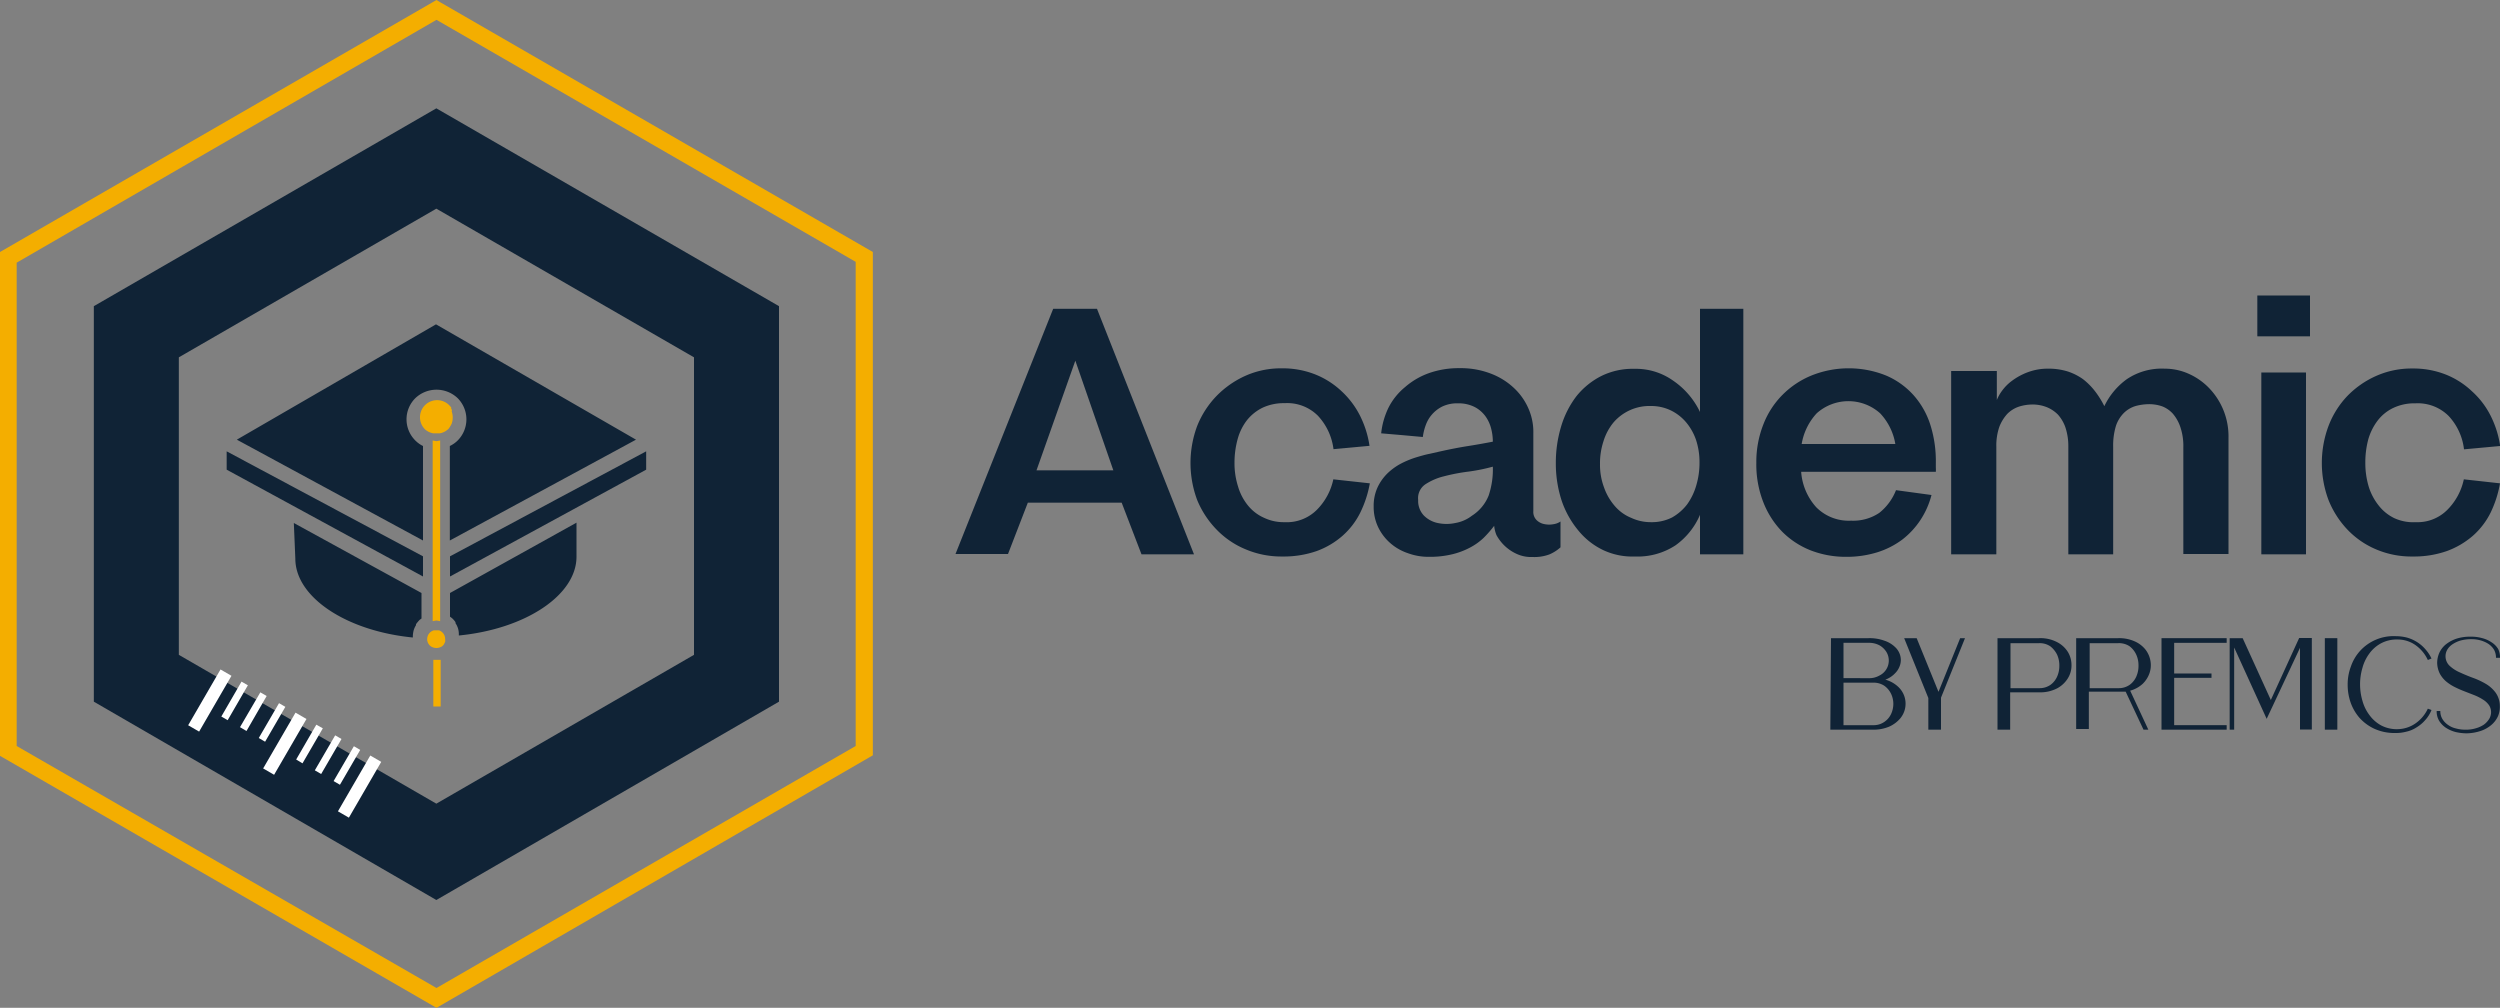 <svg id="Capa_1" data-name="Capa 1" xmlns="http://www.w3.org/2000/svg" viewBox="0 0 150 60.47"><rect x="0" y="0" width="150" height="60.47" fill="#808080" stroke="none"/><defs><style>.cls-1{fill:#102336;}.cls-2{fill:#f4ae00;}.cls-3{fill:#1d1d1b;}.cls-4{fill:#fff;}</style></defs><polygon class="cls-1" points="13.6 27.36 13.6 27.8 13.6 28.18 25.38 34.59 25.38 34.26 25.38 33.74 25.38 33.38 13.6 27.08 13.6 27.36"/><polygon class="cls-1" points="27 34.59 38.77 28.18 38.77 27.08 27 33.38 27 34.59"/><path class="cls-2" d="M26.09,39.59H26v2.8h.44v-2.8h-.32Z"/><polygon class="cls-2" points="26.18 37.23 26.18 37.23 26.41 37.27 26.41 26.43 26.19 26.47 25.96 26.43 25.96 37.27 26.18 37.23 26.18 37.23"/><path class="cls-2" d="M26.34,37.82l-.21,0-.1,0a.55.55,0,0,0-.4.53.5.5,0,0,0,.11.32.43.43,0,0,0,.18.15.62.62,0,0,0,.63-.06l.08-.09.08-.16h0a.88.88,0,0,0,0-.16A.55.55,0,0,0,26.34,37.82Z"/><polygon class="cls-3" points="26.18 37.23 26.18 37.23 26.18 37.23 26.18 37.23"/><path class="cls-1" d="M14.21,26.38l11.17,6.05V26.76a1.68,1.68,0,0,1-.46-.33,1.79,1.79,0,0,1,0-2.54,1.84,1.84,0,0,1,2.54,0,1.8,1.8,0,0,1,0,2.54,1.73,1.73,0,0,1-.47.33v5.67l11.17-6.05-12-6.92Z"/><path class="cls-1" d="M17.72,33.52c0,2.31,3.06,4.34,7.05,4.73v-.07a1.63,1.63,0,0,1,.05-.36l0,0a1.23,1.23,0,0,1,.14-.31l0-.06a2.75,2.75,0,0,1,.22-.26l0,0,.11-.08V35.58l-7.66-4.2Z"/><path class="cls-1" d="M27,37l.11.08,0,0a1.31,1.31,0,0,1,.22.25l0,.06a1.27,1.27,0,0,1,.15.31v0a1.2,1.2,0,0,1,.05.36v.07c4-.39,7.06-2.42,7.06-4.73V31.36L27,35.58Z"/><path class="cls-2" d="M27.12,24.6a.44.44,0,0,1-.05-.09l0-.07-.12-.13a1,1,0,0,0-1.45,1.45A1,1,0,0,0,26,26l.2,0,.19,0a1,1,0,0,0,.53-.28A.65.65,0,0,0,27,25.6a1.19,1.19,0,0,0,.1-.18h0a1.11,1.11,0,0,0,0-.74Z"/><path class="cls-1" d="M63.19,18.53h2.63l5.82,14.73H68.49l-1.19-3.1-5.63,0-1.19,3.08H57.33Zm-1,9.69h4.61l-2.28-6.58Z"/><path class="cls-1" d="M77.07,31.33A2.55,2.55,0,0,0,79,30.6a3.67,3.67,0,0,0,1-1.84l2.19.24a6.65,6.65,0,0,1-.57,1.75,4.55,4.55,0,0,1-1.06,1.39,4.87,4.87,0,0,1-1.55.92,6,6,0,0,1-2.07.33,5.47,5.47,0,0,1-2.2-.43A5.13,5.13,0,0,1,73,31.78,5.59,5.59,0,0,1,71.83,30a6.36,6.36,0,0,1,0-4.44A5.55,5.55,0,0,1,73,23.75a5.66,5.66,0,0,1,1.72-1.2,5.22,5.22,0,0,1,2.18-.45,5.3,5.3,0,0,1,2,.36,5,5,0,0,1,1.58,1,5.18,5.18,0,0,1,1.11,1.46,5.94,5.94,0,0,1,.58,1.83l-2.16.2a3.59,3.59,0,0,0-.93-2,2.6,2.6,0,0,0-2-.76,3,3,0,0,0-1.32.27,2.74,2.74,0,0,0-.94.75,3.24,3.24,0,0,0-.56,1.13,5.32,5.32,0,0,0-.19,1.43,4.58,4.58,0,0,0,.21,1.41,3.25,3.25,0,0,0,.59,1.14,2.6,2.6,0,0,0,1,.76A2.72,2.72,0,0,0,77.07,31.33Z"/><path class="cls-1" d="M89.65,31.55a7.06,7.06,0,0,1-.63.72,3.64,3.64,0,0,1-.83.59,4.49,4.49,0,0,1-1.07.4,5.72,5.72,0,0,1-1.38.15,3.57,3.57,0,0,1-1.27-.22,3.1,3.1,0,0,1-1.06-.61,3,3,0,0,1-.72-.95,2.82,2.82,0,0,1-.27-1.24,2.66,2.66,0,0,1,.23-1.14,2.9,2.9,0,0,1,.6-.85,3.56,3.56,0,0,1,.8-.58,5.6,5.6,0,0,1,.89-.37c.3-.09.57-.17.83-.22l.62-.14q.94-.21,1.71-.33c.51-.08,1-.17,1.47-.26a3.09,3.09,0,0,0-.1-.78,2.17,2.17,0,0,0-.34-.74,1.88,1.88,0,0,0-.65-.56,2.14,2.14,0,0,0-1-.22,2.07,2.07,0,0,0-.94.19,2,2,0,0,0-1,1.13,3.23,3.23,0,0,0-.17.7l-1.21-.11L82.87,26a4.64,4.64,0,0,1,.44-1.54,3.84,3.84,0,0,1,1-1.24,4.46,4.46,0,0,1,1.42-.83,5.34,5.34,0,0,1,1.84-.3,5,5,0,0,1,1.94.35,4.18,4.18,0,0,1,1.39.9,3.72,3.72,0,0,1,.84,1.25A3.48,3.48,0,0,1,92,26v4.67a.69.69,0,0,0,.21.55.91.91,0,0,0,.47.23,1.4,1.4,0,0,0,.54,0,1,1,0,0,0,.41-.16v1.55h0a2.36,2.36,0,0,1-.68.43,2.59,2.59,0,0,1-1,.15,2.06,2.06,0,0,1-1-.21,2.58,2.58,0,0,1-.7-.49,2.64,2.64,0,0,1-.46-.61A2,2,0,0,1,89.65,31.55ZM85.09,30a1.28,1.28,0,0,0,.33.92,1.65,1.65,0,0,0,.84.46,2.51,2.51,0,0,0,1.06,0,2.25,2.25,0,0,0,1-.44,2.55,2.55,0,0,0,1-1.21A4.9,4.9,0,0,0,89.57,28a10.9,10.9,0,0,1-1.49.3,11.31,11.31,0,0,0-1.45.28,3.57,3.57,0,0,0-1.11.48A1,1,0,0,0,85.09,30Z"/><path class="cls-1" d="M104.6,18.53V33.26H102V30.89a4.34,4.34,0,0,1-1.47,1.83,4.14,4.14,0,0,1-2.44.67A4.09,4.09,0,0,1,96.18,33a4.32,4.32,0,0,1-1.48-1.17,5.61,5.61,0,0,1-1-1.79,7.14,7.14,0,0,1-.35-2.26,7.5,7.5,0,0,1,.32-2.2,5.65,5.65,0,0,1,.91-1.8,4.56,4.56,0,0,1,1.48-1.21,4.24,4.24,0,0,1,2-.44,3.85,3.85,0,0,1,2.33.71A4.76,4.76,0,0,1,102,24.72V18.53Zm-5.55,12.8a2.7,2.7,0,0,0,1.27-.28,3,3,0,0,0,.91-.79,3.71,3.71,0,0,0,.55-1.15,4.73,4.73,0,0,0,.19-1.37,4.24,4.24,0,0,0-.21-1.35,3.32,3.32,0,0,0-.6-1.06,2.81,2.81,0,0,0-.92-.71,2.73,2.73,0,0,0-1.19-.26,2.85,2.85,0,0,0-2.25,1,3.29,3.29,0,0,0-.59,1.11A4.24,4.24,0,0,0,96,27.85a3.86,3.86,0,0,0,.24,1.39,3.4,3.4,0,0,0,.63,1.1,2.56,2.56,0,0,0,1,.73A2.76,2.76,0,0,0,99.05,31.33Z"/><path class="cls-1" d="M116.15,27.77v.28a2.11,2.11,0,0,1,0,.26h-8.08a3.54,3.54,0,0,0,.91,2.13,2.74,2.74,0,0,0,2.09.8,2.8,2.8,0,0,0,1.69-.47,3.25,3.25,0,0,0,1-1.36l2.13.29a5,5,0,0,1-.67,1.51,4.85,4.85,0,0,1-1.09,1.17,5,5,0,0,1-1.5.76,6.23,6.23,0,0,1-1.88.27,5.83,5.83,0,0,1-2.09-.38,5,5,0,0,1-1.7-1.1,5.26,5.26,0,0,1-1.15-1.77,6.21,6.21,0,0,1-.43-2.39,6.11,6.11,0,0,1,.42-2.3,5.13,5.13,0,0,1,1.16-1.79,5.24,5.24,0,0,1,1.73-1.15,6,6,0,0,1,4.47,0,4.68,4.68,0,0,1,1.67,1.2,4.91,4.91,0,0,1,1,1.79A7.2,7.2,0,0,1,116.15,27.77Zm-2.43-1.13a3.53,3.53,0,0,0-.91-1.84,2.85,2.85,0,0,0-3.81,0,3.59,3.59,0,0,0-.9,1.84Z"/><path class="cls-1" d="M133.71,26.24v7H131V26.85a3.55,3.55,0,0,0-.18-1.23,2.43,2.43,0,0,0-.45-.8,1.71,1.71,0,0,0-.64-.44,2.41,2.41,0,0,0-.75-.13,3.22,3.22,0,0,0-.84.11,1.72,1.72,0,0,0-.69.4,2,2,0,0,0-.49.78,4.06,4.06,0,0,0-.17,1.27v6.45H124.1V26.81a3.57,3.57,0,0,0-.17-1.15,2.26,2.26,0,0,0-.46-.79,2,2,0,0,0-.69-.45,2.31,2.31,0,0,0-.83-.15,2.76,2.76,0,0,0-.82.13,1.78,1.78,0,0,0-.69.43,2.47,2.47,0,0,0-.48.78,3.45,3.45,0,0,0-.18,1.2v6.45h-2.71v-11h2.74V24a2.49,2.49,0,0,1,.31-.55,2.71,2.71,0,0,1,.61-.61,3.8,3.8,0,0,1,.92-.5,3.39,3.39,0,0,1,1.24-.22,3.81,3.81,0,0,1,1.18.17,3.38,3.38,0,0,1,.91.46,4,4,0,0,1,.71.71,5.42,5.42,0,0,1,.57.91,4.26,4.26,0,0,1,1.35-1.62,3.75,3.75,0,0,1,2.27-.63,3.5,3.5,0,0,1,1.47.32,3.89,3.89,0,0,1,1.22.87,4.17,4.17,0,0,1,1.14,2.95Z"/><path class="cls-1" d="M138.6,17.73v2.45h-3.16V17.73Zm-2.92,15.53V22.35h2.68V33.26Z"/><path class="cls-1" d="M144.94,31.33a2.52,2.52,0,0,0,1.89-.73,3.67,3.67,0,0,0,1-1.84L150,29a6.64,6.64,0,0,1-.56,1.75,4.55,4.55,0,0,1-1.06,1.39,5,5,0,0,1-1.56.92,5.94,5.94,0,0,1-2.06.33,5.4,5.4,0,0,1-2.2-.43,5.13,5.13,0,0,1-1.71-1.18A5.59,5.59,0,0,1,139.71,30a6.36,6.36,0,0,1,0-4.44,5.39,5.39,0,0,1,1.13-1.8,5.54,5.54,0,0,1,1.72-1.2,5.22,5.22,0,0,1,2.18-.45,5.3,5.3,0,0,1,2,.36,4.94,4.94,0,0,1,1.57,1,5,5,0,0,1,1.12,1.46,5.94,5.94,0,0,1,.58,1.83l-2.17.2a3.52,3.52,0,0,0-.92-2,2.62,2.62,0,0,0-2-.76,2.94,2.94,0,0,0-1.31.27,2.57,2.57,0,0,0-.94.75,3.43,3.43,0,0,0-.57,1.13,5.33,5.33,0,0,0-.18,1.43,4.9,4.9,0,0,0,.2,1.41,3.44,3.44,0,0,0,.6,1.14,2.66,2.66,0,0,0,.94.76A2.72,2.72,0,0,0,144.94,31.33Z"/><path class="cls-1" d="M109.86,38.29h2.26a2.61,2.61,0,0,1,.94.15,1.67,1.67,0,0,1,.63.37,1.08,1.08,0,0,1,.32.51,1,1,0,0,1,0,.56,1.17,1.17,0,0,1-.3.51,1.52,1.52,0,0,1-.59.39,1.81,1.81,0,0,1,.74.4,1.38,1.38,0,0,1,.15,1.93,1.89,1.89,0,0,1-.64.48,2.41,2.41,0,0,1-1,.19h-2.55Zm2.24,2.4a1.23,1.23,0,0,0,.67-.16,1,1,0,0,0,.41-1.42,1.19,1.19,0,0,0-.41-.39,1.33,1.33,0,0,0-.67-.15h-1.49v2.12Zm.28,2.82a1.11,1.11,0,0,0,.67-.19,1.16,1.16,0,0,0,.41-.47,1.44,1.44,0,0,0,.14-.62,1.4,1.4,0,0,0-.14-.61,1.26,1.26,0,0,0-.41-.48,1.17,1.17,0,0,0-.67-.18h-1.77v2.55Z"/><path class="cls-1" d="M115,38.29l1.31,3.22,1.3-3.22h.29l-1.44,3.57v1.92h-.76v-1.9l-1.45-3.59Z"/><path class="cls-1" d="M122.35,38.29a2.16,2.16,0,0,1,1.08.24,1.65,1.65,0,0,1,.65.6,1.52,1.52,0,0,1,.21.78,1.45,1.45,0,0,1-.22.79,1.69,1.69,0,0,1-.64.6,2.21,2.21,0,0,1-1.08.24h-1.74v2.24h-.76V38.29Zm0,3a1.14,1.14,0,0,0,.68-.2,1.22,1.22,0,0,0,.4-.5,1.57,1.57,0,0,0,.13-.65,1.54,1.54,0,0,0-.13-.65,1.45,1.45,0,0,0-.41-.51,1.13,1.13,0,0,0-.67-.19h-1.72v2.7Z"/><path class="cls-1" d="M127.1,38.29a2.27,2.27,0,0,1,1,.2,1.7,1.7,0,0,1,.64.5,1.53,1.53,0,0,1,.29.68,1.47,1.47,0,0,1-.06.72,1.63,1.63,0,0,1-.41.64,1.8,1.8,0,0,1-.75.41l1.09,2.34h-.29l-1.07-2.28-.21,0h-2v2.24h-.76V38.29Zm0,3a1.14,1.14,0,0,0,.68-.2,1.22,1.22,0,0,0,.4-.5,1.57,1.57,0,0,0,.13-.65,1.54,1.54,0,0,0-.13-.65,1.32,1.32,0,0,0-.4-.51,1.14,1.14,0,0,0-.68-.19h-1.72v2.7Z"/><path class="cls-1" d="M129.69,43.78V38.29h3.91v.28h-3.15v1.84h2.24v.26h-2.24v2.84h3.15v.27Z"/><path class="cls-1" d="M134.56,38.29,136.25,42l1.7-3.72h.76v5.49H138V38.87L136,43.13l-1.95-4.28v4.93h-.27V38.29Z"/><path class="cls-1" d="M139.49,38.29h.75v5.49h-.75Z"/><path class="cls-1" d="M145.89,39.51l-.22.09a2.23,2.23,0,0,0-.81-.94,1.85,1.85,0,0,0-1-.29,2,2,0,0,0-1,.23,2.11,2.11,0,0,0-.69.6,2.55,2.55,0,0,0-.42.86,3.5,3.5,0,0,0,0,2,2.51,2.51,0,0,0,.42.85,2.14,2.14,0,0,0,.69.61,2,2,0,0,0,1,.23,1.93,1.93,0,0,0,1-.3,2.2,2.2,0,0,0,.81-.93l.22.08a2,2,0,0,1-.39.62,2.13,2.13,0,0,1-.52.43,1.78,1.78,0,0,1-.6.25,2.36,2.36,0,0,1-.65.08,2.92,2.92,0,0,1-1.26-.25,2.77,2.77,0,0,1-.9-.66,2.85,2.85,0,0,1-.54-.94,3.24,3.24,0,0,1-.17-1.07,3,3,0,0,1,.19-1.06,2.7,2.7,0,0,1,.54-.93,2.72,2.72,0,0,1,2.16-.9,2.82,2.82,0,0,1,.65.08,2.27,2.27,0,0,1,.6.26,2.24,2.24,0,0,1,.51.43A2.33,2.33,0,0,1,145.89,39.51Z"/><path class="cls-1" d="M150,39.47l-.24,0a1,1,0,0,0-.12-.49,1.13,1.13,0,0,0-.34-.35,1.75,1.75,0,0,0-.48-.21,2,2,0,0,0-.55-.07,2.47,2.47,0,0,0-.63.08,1.78,1.78,0,0,0-.48.22,1,1,0,0,0-.31.31.79.79,0,0,0,.14,1,2.14,2.14,0,0,0,.59.38c.24.11.5.22.77.32a4.64,4.64,0,0,1,.78.36,2,2,0,0,1,.6.53,1.37,1.37,0,0,1,.26.81,1.41,1.41,0,0,1-.11.61,1.52,1.52,0,0,1-.39.52,1.93,1.93,0,0,1-.63.36A2.84,2.84,0,0,1,148,44a3,3,0,0,1-.67-.08,2,2,0,0,1-.57-.25,1.37,1.37,0,0,1-.41-.42,1.1,1.1,0,0,1-.15-.59l.22,0a.9.9,0,0,0,.13.49,1.14,1.14,0,0,0,.34.35,1.3,1.3,0,0,0,.48.21,2,2,0,0,0,.55.07,2,2,0,0,0,.62-.08,1.7,1.7,0,0,0,.49-.22,1.21,1.21,0,0,0,.31-.33.77.77,0,0,0,0-.84,1.22,1.22,0,0,0-.37-.34,3,3,0,0,0-.51-.26l-.59-.23a6.21,6.21,0,0,1-.59-.26,2.59,2.59,0,0,1-.52-.34,1.67,1.67,0,0,1-.37-.46,1.55,1.55,0,0,1-.16-.64,1.52,1.52,0,0,1,.12-.59,1.42,1.42,0,0,1,.38-.51,2.11,2.11,0,0,1,.63-.35,2.67,2.67,0,0,1,.88-.13,2.39,2.39,0,0,1,.66.08,1.79,1.79,0,0,1,.58.25,1.24,1.24,0,0,1,.41.41A1.16,1.16,0,0,1,150,39.47Z"/><path class="cls-2" d="M26.44.15,26.19,0,0,15.12V45.35L26.19,60.47l25.92-15,.26-.15V15.12Zm24.9,44.61L26.19,59.28,1,44.76v-29L26.19,1.19,51.34,15.71Z"/><path class="cls-1" d="M26.18,6.5,5.63,18.37V42.1L26.18,54,46.74,42.1V18.37ZM41.64,21.44V39.29L26.18,48.22,10.73,39.29V21.44l15.45-8.92Z"/><rect class="cls-4" x="10.66" y="41.65" width="3.87" height="0.76" transform="translate(-30.09 31.85) rotate(-59.9)"/><rect class="cls-4" x="12.87" y="41.83" width="2.42" height="0.44" transform="translate(-29.37 33.17) rotate(-59.93)"/><polygon class="cls-4" points="15.62 41.54 14.4 43.63 14.79 43.86 16 41.76 15.62 41.54"/><rect class="cls-4" x="15.11" y="43.12" width="2.42" height="0.44" transform="translate(-29.35 35.69) rotate(-59.85)"/><rect class="cls-4" x="15.15" y="44.24" width="3.87" height="0.76" transform="translate(-30.08 37.01) rotate(-59.88)"/><polygon class="cls-4" points="18.98 43.48 17.77 45.57 18.15 45.8 19.37 43.7 18.98 43.48"/><polygon class="cls-4" points="20.11 44.12 18.89 46.22 19.27 46.44 20.49 44.34 20.11 44.12"/><rect class="cls-4" x="19.6" y="45.71" width="2.42" height="0.44" transform="translate(-29.35 40.82) rotate(-59.81)"/><rect class="cls-4" x="19.64" y="46.82" width="3.87" height="0.76" transform="translate(-30.08 42.19) rotate(-59.9)"/></svg>
